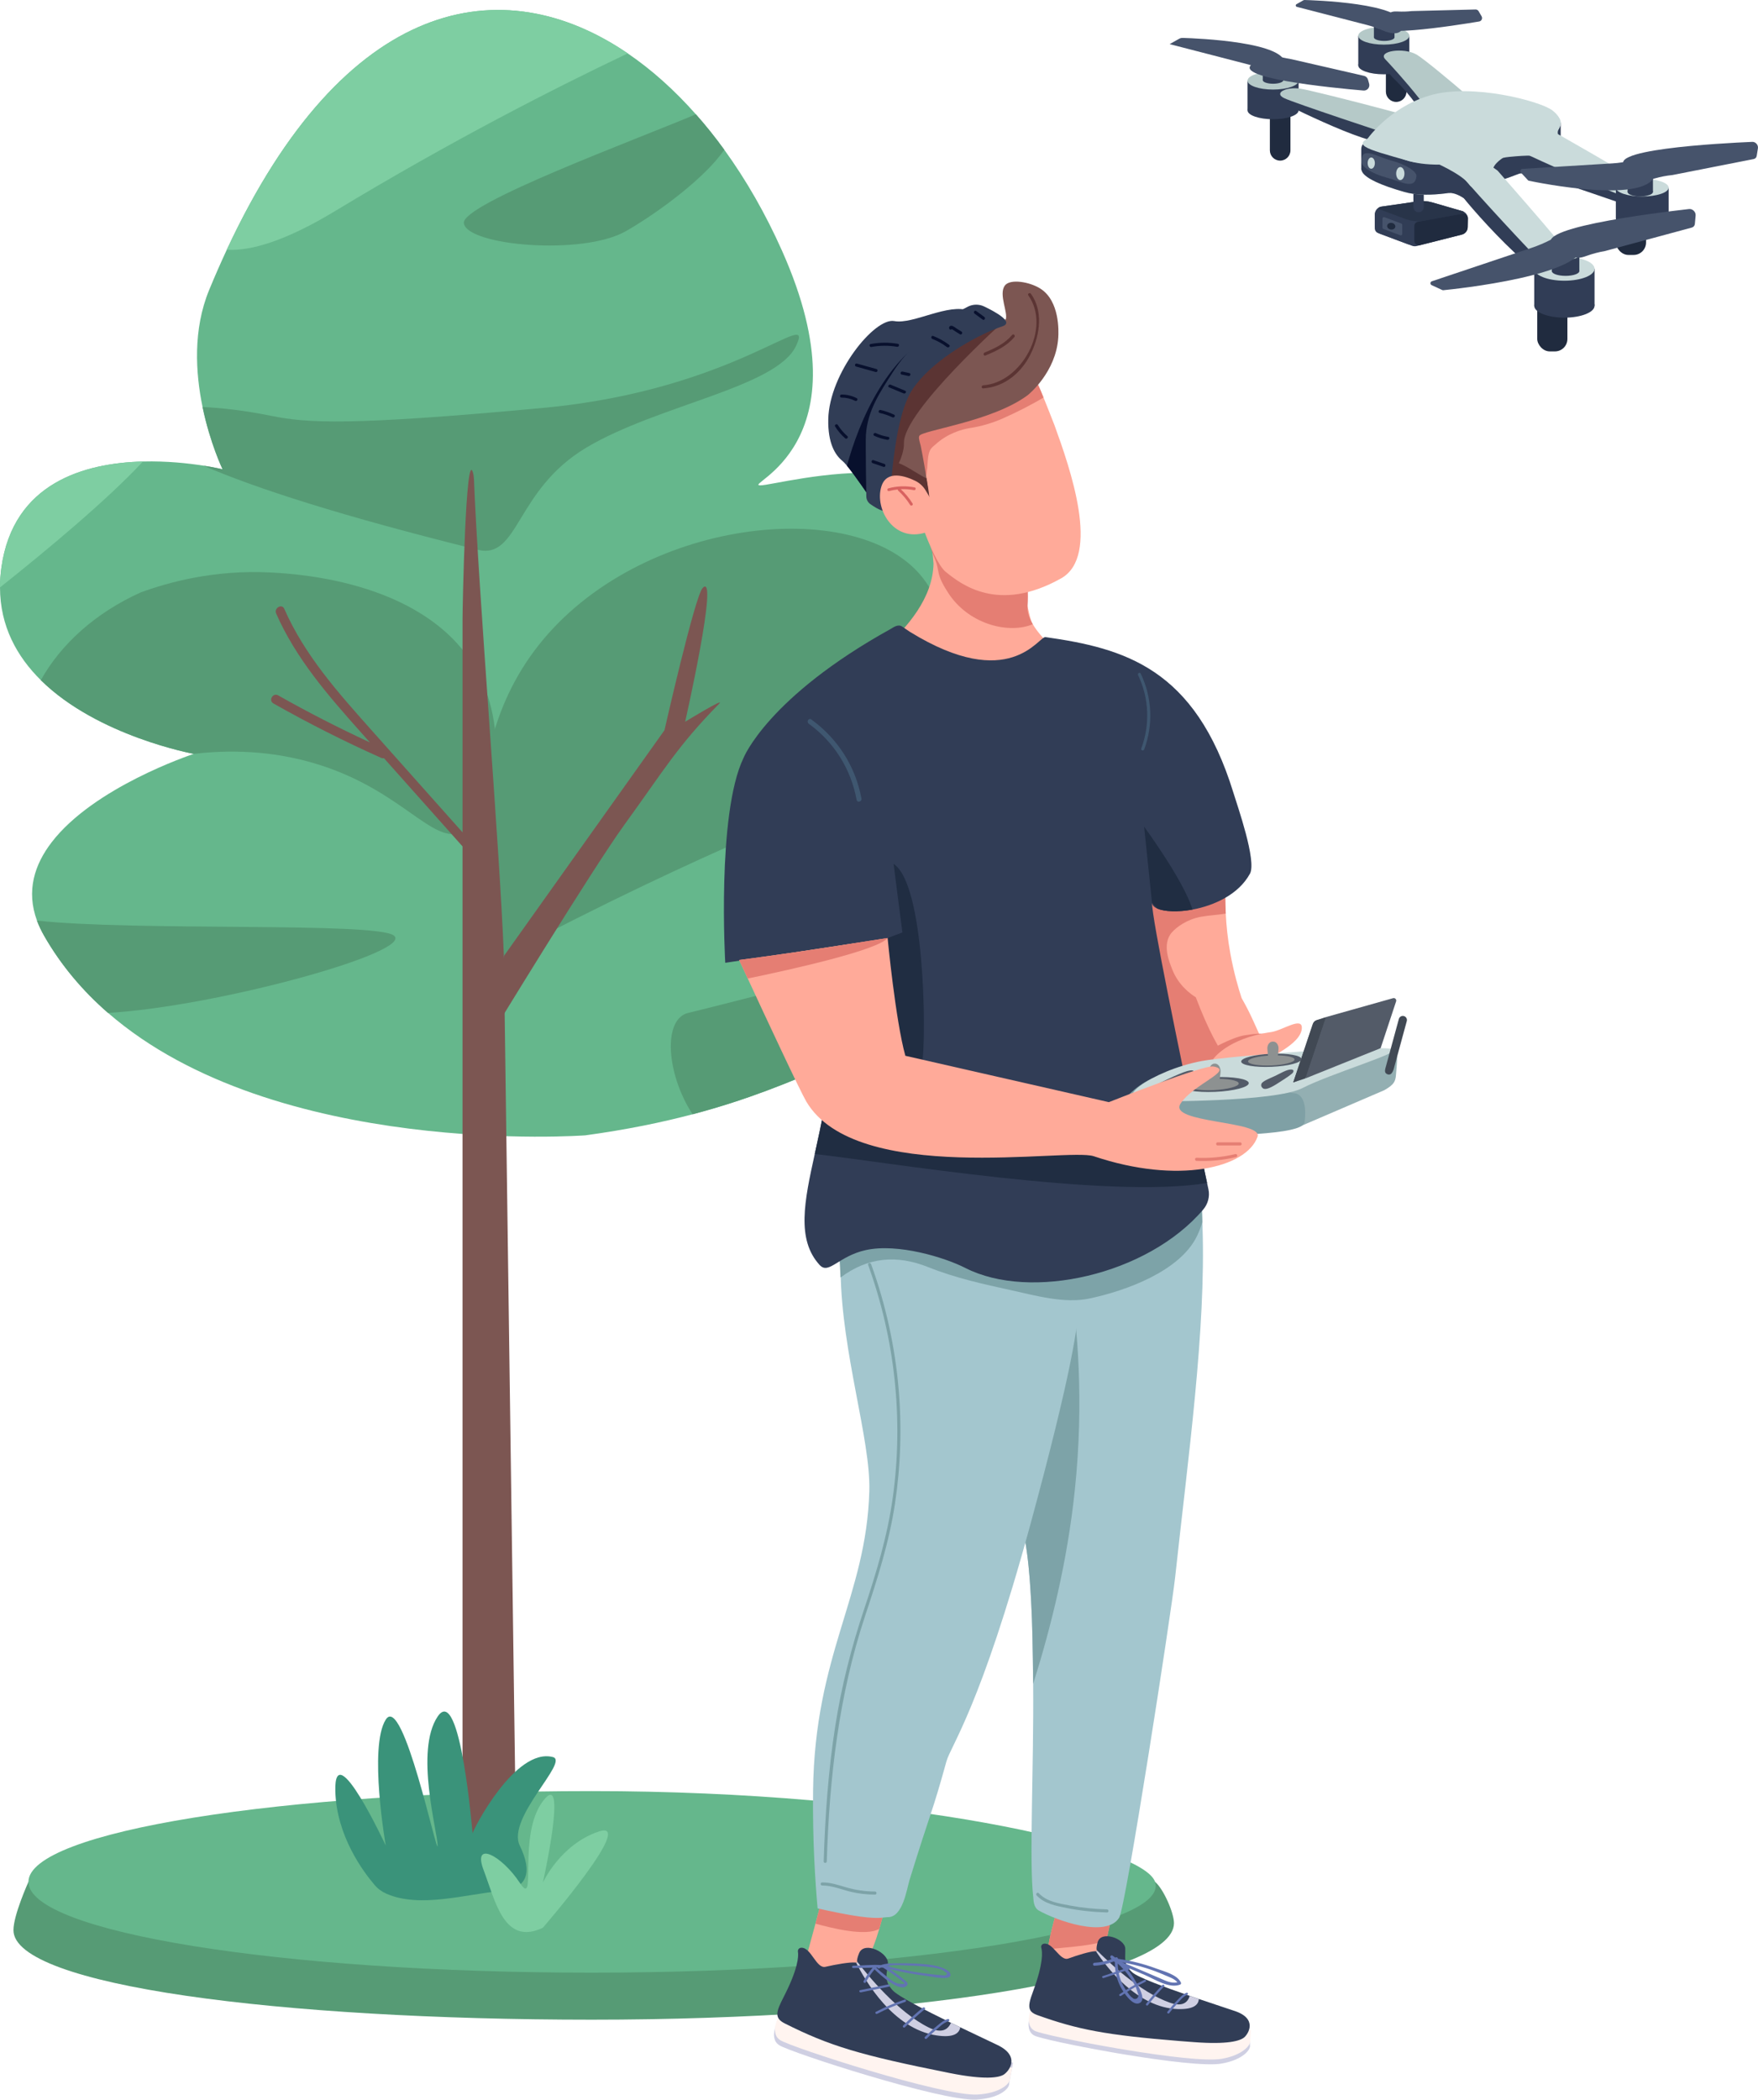 <?xml version="1.0" encoding="UTF-8"?>
<svg id="_レイヤー_2" data-name="レイヤー 2" xmlns="http://www.w3.org/2000/svg" viewBox="0 0 1691.46 2019.98">
  <defs>
    <style>
      .cls-1 {
        fill: #3f5770;
      }

      .cls-2 {
        fill: #b5c9c8;
      }

      .cls-3 {
        fill: #7ecea2;
      }

      .cls-4 {
        fill: #569b75;
      }

      .cls-5 {
        fill: #8d9191;
      }

      .cls-6 {
        fill: #93afb2;
      }

      .cls-7 {
        fill: #e57e73;
      }

      .cls-8 {
        fill: #fff4f0;
      }

      .cls-9 {
        fill: #5b3433;
      }

      .cls-10 {
        fill: #3a937a;
      }

      .cls-11 {
        fill: #202d42;
      }

      .cls-12 {
        fill: #283449;
      }

      .cls-13 {
        fill: #7da3a8;
      }

      .cls-14 {
        fill: #d86260;
      }

      .cls-15 {
        fill: #a3c6ce;
      }

      .cls-16 {
        fill: #b9c9c8;
      }

      .cls-17 {
        fill: #313d56;
      }

      .cls-18 {
        fill: #202b3f;
      }

      .cls-19 {
        fill: #414954;
      }

      .cls-20 {
        fill: #65b78c;
      }

      .cls-21 {
        fill: #fa9;
      }

      .cls-22 {
        fill: #6274b2;
      }

      .cls-23 {
        fill: #cadbdb;
      }

      .cls-24 {
        fill: #7c5652;
      }

      .cls-25 {
        fill: #cfcfe2;
      }

      .cls-26 {
        fill: #535b68;
      }

      .cls-27 {
        fill: #7fa0a5;
      }

      .cls-28 {
        fill: #46536b;
      }

      .cls-29 {
        fill: #08102d;
      }
    </style>
  </defs>
  <g id="Layer_1" data-name="Layer 1">
    <g id="_13" data-name="13">
      <g id="tree">
        <path class="cls-4" d="M1129.54,1850.15c0,53.48-260.84,92.86-560.18,92.86S12.94,1910.36,12.94,1856.87c0-14.62,14.42-46.43,14.42-46.43,84.36-37.71,324.47-61.12,542-61.12,242.72,0,480.66,10.64,542,61.12,7.93,6.53,18.18,29.59,18.18,39.71Z"/>
        <path class="cls-20" d="M1111.36,1810.44c15.23,45.77-242.66,87.34-542,87.34S27.36,1858.68,27.36,1810.44s242.66-87.34,542-87.34,530.39,52.44,542,87.34Z"/>
        <g>
          <g>
            <path class="cls-20" d="M918.39,909.88c-14.19,60.62-32.13,102.09-53.01,99.79-44.68-4.88-89.2,33.31-199.03,62.32-29.34,7.74-63.34,14.82-103.24,20.26,0,0-298.23,22.13-459.16-117.82h-.03c-24.1-20.95-45.11-45.54-61.6-74.39-2.79-4.92-5.02-9.67-6.75-14.39-10.49-28.52-2.46-53.86,14.26-75.53,40.62-52.72,132.9-83.63,136.54-84.84.03,0,.1-.03.13-.03,0,0-92.48-16.85-147.2-70.88C16.33,631.68.03,602.44,0,565.13c-.03-6.16.43-12.56,1.34-19.15,11.41-81.57,79.96-100.55,136.21-101.99,22.98-.59,43.9,1.74,58.06,3.97,11.51,1.8,18.56,3.54,18.56,3.54,0,0-12.03-24.95-19.28-59.93-6.79-32.85-9.34-74.48,6.29-112.48,5.57-13.51,11.24-26.42,17.01-38.82C331.83-3.6,483.36-30.84,604,51.38c23.15,15.74,45.14,35.54,65.53,58.58,9.51,10.65,18.59,22.06,27.31,34.06,21.08,29.08,39.83,61.83,55.57,97.17,84.02,188.41-38.62,225.42-20.95,225.75,17.74.3,222.47-60.35,223.88,86.78.92,92.84-12.62,252.53-36.95,356.16Z"/>
            <path class="cls-4" d="M445.01,800.75c-28.92,11.86-56.46-38.29-135.26-64.15-49.19-16.13-93.91-14.77-123.24-11.35,0,0-92.49-16.85-147.21-70.9,19.25-34.63,52.76-64.96,96.16-84.45,26.04-9.49,70.42-22.07,125.44-19.13,27.93,1.5,152.31,9.28,198.98,96.58,30.84,57.75,17.51,140.12-14.87,153.4Z"/>
          </g>
          <path class="cls-4" d="M765.85,332.88c-18.89,39.88-133.18,56.79-201.77,97.78-68.59,40.99-64.75,108.05-104.51,98.23-130.72-32.28-214.6-59.49-263.94-80.93,11.5,1.8,18.53,3.54,18.53,3.54,0,0-12.01-24.96-19.25-59.91,19.1.78,41.74,3.57,65.98,8.47,34.35,6.94,74.54,9.76,261.6-7.63,187.06-17.36,262.29-99.46,243.37-59.55Z"/>
          <path class="cls-4" d="M484.8,919.74c99.2-52.66,180.93-90.2,236.45-114.48,101.82-44.52,153.45-61.02,177.17-114.38,18.65-41.95,17.6-101.22-12.31-137.1-64.57-77.47-271.36-55.18-367.74,66.74-95.74,121.1-38.72,285.09-33.56,299.22Z"/>
          <g>
            <path class="cls-24" d="M483.24,1811.57c7.59,0,13.72-6.21,13.61-13.8l-12.05-878.03c-4.15-107.38-24.46-349.86-28.8-458.81-.08-2.12-.37-4.22-.95-6.26-6.83-23.94-10.03,126.4-10.03,141.81v204.27c-29.25-32.83-58.5-65.66-87.75-98.5-31.99-35.91-64.26-72.04-83.77-116.55-2.32-5.3-10.09-.72-7.78,4.55,18.98,43.33,50.05,78.92,81.19,113.9,3,3.37,5.99,6.73,8.99,10.09-30.01-13.92-59.47-28.96-88.27-45.27-5.05-2.86-9.6,4.92-4.55,7.78,33.66,19.06,68.16,36.49,103.47,52.28.99.44,1.96.52,2.84.35,25.2,28.3,50.41,56.59,75.62,84.88v983.68c0,7.52,6.1,13.62,13.62,13.62h24.6Z"/>
            <path class="cls-24" d="M471.03,998.16s98.1-161.12,130.05-205.18c37.82-52.14,50.49-74.83,90.85-115.96,6.59-6.71-32.71,17.33-32.71,17.33,0,0,32.99-145.8,16.83-128.68-7.51,7.96-36.72,136.82-36.72,136.82l-154.53,217.25-13.77,78.41Z"/>
          </g>
          <path class="cls-4" d="M696.84,144.04c-17.63,26.25-62.55,59.91-94.36,78.2-41.89,24.14-153.67,13.99-156.19-7.6-2.19-18.59,166.61-80.63,223.25-104.69,9.49,10.66,18.59,22.07,27.3,34.08Z"/>
          <path class="cls-4" d="M103.95,974.45h-.03c-24.08-20.96-45.11-45.56-61.59-74.42-2.79-4.89-5.01-9.67-6.76-14.38,94.93,10.39,326.1,1.05,343.4,14.38,20.33,15.65-170.3,68.41-275.02,74.42Z"/>
          <path class="cls-4" d="M918.41,909.88c-14.2,60.63-32.13,102.07-53.03,99.79-44.69-4.9-89.19,33.3-199.01,62.31-25.53-39.19-28.68-91.8-4.17-97.54,24.11-5.65,150.93-38.65,256.22-64.57Z"/>
        </g>
        <path class="cls-10" d="M371.78,1821.82c-4.35-1.9-8.21-4.73-11.3-8.34-11.17-13.05-36.76-47.52-37.85-90.39-1.39-54.9,48.53,52.44,48.53,52.44,0,0-16.64-94.86,0-121.21,16.64-26.34,49.91,134.27,49.91,121.21s-22.18-91.01,0-124.13c22.18-33.12,33.65,115,33.65,112.34s40.8-82.92,77.26-73.37c15.98,4.19-44.84,58.65-31.89,85.16,12.95,26.51,6.46,41.44-17.33,43.59-35.28,3.19-78.62,16.88-110.99,2.7Z"/>
        <path class="cls-3" d="M604,51.38c-68.62,32.55-169.26,83.73-281.41,151.56-47.21,28.55-80.75,38.72-104.38,37.34C331.83-3.6,483.36-30.84,604,51.38Z"/>
        <path class="cls-3" d="M137.56,444C103.17,480.84,46.42,528.22,0,565.13c-.03-6.16.43-12.56,1.34-19.15,11.41-81.57,79.96-100.55,136.21-101.99Z"/>
        <path class="cls-3" d="M522.28,1854.6s90.98-105.09,53.81-92.61c-37.17,12.48-53.81,49.27-53.81,49.27,0,0,24.96-111.66,0-78.39-24.96,33.27-4.94,104.54-22.24,78.36-17.3-26.18-45.85-41.25-34.68-11.97,11.17,29.28,19.49,73.09,56.92,55.34Z"/>
      </g>
      <g id="man">
        <g id="man-2" data-name="man">
          <g id="hand_L" data-name="hand L">
            <path class="cls-21" d="M1241.12,1024.91c-10.6-1.66-24.32-2.94-42.11-3.5-1.57-.03-3.18-.09-4.81-.12-9.03-.21-18.8.8-28.57,2.38-.39.06-.74.12-1.13.18-20.88,3.41-41.72,9.35-55.47,11.55-.24.03-.45.06-.62.09l-19.93-103.7c-.62-22.54-1.57-45.05-3.3-63.16-1.84-19.12-4.57-33.32-8.82-37.53-34.71-34.45,52.17-105.75,77.27-97.01,11.49,4.01,14.43,21.83,20.37,57.46,3.65,21.92,4.37,38.81,4.63,54.73.18,10.9.18,21.35.74,32.64.59,11.58,1.78,24.05,4.48,38.78,3.39,18.5,7.75,33.23,10.78,42.49,8.24,14.44,12,23.76,18.38,37.83,1.87,4.16,3.59,7.6,4.99,9.62.5.77.98,1.34,1.4,1.66,4.13,3.33,8.05,6.27,11.76,8.94,3.5,2.49,6.83,4.69,9.95,6.68Z"/>
            <path class="cls-21" d="M1270.88,1038.87h-.06c-6.47-1.75-16.39-5.61-29.7-13.96,3.18.5,6.09,1.04,8.73,1.57,11.08,5.14,19.06,9.47,21.02,12.38Z"/>
            <path class="cls-21" d="M1279.88,1040.38c-.48.45-.74.39-1.13-.06.74.09,1.13.06,1.13.06Z"/>
            <path class="cls-7" d="M1270.88,1038.87h-.06c-21.08,3.41-145.27-5.26-161.78-3.47-.24.03-.45.06-.62.09l-19.93-103.7c-.62-22.54-1.57-45.05-3.3-63.16l93.45-22.36c.18,10.9.18,21.35.74,32.64-7.69,1.34-15.98,1.6-23.85,3.06-13.36,2.46-23.46,9.8-28.06,15.09-9.99,11.47-1.96,29.37.21,35.07,6.01,15.79,17.94,24.23,22.85,27.3,24.27,63.71,43.17,78.6,56.8,78.13,12.88-.44,25.49-18.96,42.51-11.06,11.08,5.14,19.06,9.47,21.02,12.38Z"/>
            <path class="cls-7" d="M1218.02,1007.63l-17.16,13.51-1.84.27-31.24,4.66-2.14-2.41-8.23-9.29,3.98-2.67s22.44-13.59,36.53-15.77c13.28-2.06,18.22-1.76,22.61-.69,1.87,4.16-3.9,10.37-2.51,12.39Z"/>
            <path class="cls-21" d="M1167.08,1019.14s13.28-20.2,56.12-26.28c10.67-1.51,30.04-15.39,29.35-3.53-.94,16.23-35.49,28.59-30.97,30.72s54.66,6.6,28.27,6.43c-26.38-.17-82.77-7.34-82.77-7.34Z"/>
          </g>
          <g id="SHOE_L" data-name="SHOE L">
            <g>
              <path class="cls-21" d="M1167.6,1949c-26.39,8.76-169.13-13.71-168.07-16.78.99-2.87,7.74-40,9.11-56.87.08-1.06.17-2.05.19-2.94.3-5.95,3.54-17.85,7.14-31.56,5.44-20.75,11.7-45.68,9.64-60.63-.38-2.79,59.93,1.73,59.93,1.73,0,0-6.64,23.97-12.94,49.54-3.05,12.41-6.03,25.2-8.14,35.77-2.36,11.85-3.6,20.93-2.65,23.64,3.59,10.18,132.18,49.31,105.79,58.1Z"/>
              <path class="cls-7" d="M1072.6,1831.48c-3.05,12.41-6.03,25.2-8.14,35.77-17.76,5.36-42.87,6.29-55.83,8.09.08-1.06.17-2.05.19-2.94.3-5.95,3.54-17.85,7.14-31.56,17.2-6.47,41.97-11.46,56.63-9.36Z"/>
            </g>
            <g>
              <path class="cls-25" d="M989.82,1950.53c.04.28.11.53.17.81.69,2.94,2.29,5.53,5.37,7.04,4.9,2.4,36.23,9.27,71.8,15.54.8.14,1.59.27,2.39.44,2.16.36,4.32.73,6.52,1.12,2.39.41,4.78.79,7.17,1.2.17.02.34.04.51.06,37.97,6.26,76.87,11.01,91.43,8.52,19.83-3.36,28.72-13.16,27.47-18.17,0-.06,0-.12.01-.18.62-10.13-7-18.88-17.11-19.61-3.34-.24-6.68-.48-10.01-.73l-46.55-3.39-29.69-2.17-45.22-3.28-26.15-1.92-14-1.01-5.61-.42-3-.22-4.36-.33-6.77-.48c-.44.24-1,1-1.61,2.13-.32.58-.63,1.27-.96,2.05-.72,1.81-1.36,4.04-1.74,6.37-.33,2.19-.41,4.48-.04,6.61Z"/>
              <path class="cls-8" d="M1203.28,1957.66l-.37,4.81c.04.05.04.14.04.2.11.42.1.9.03,1.38-.02.26-.06.54-.19.83-.03.11-.06.21-.1.33-1.67,5.23-10.62,12.61-27.27,15.45-14.53,2.49-53.41-2.26-91.34-8.49-.03,0-.06,0-.06-.02-2.62-.43-5.23-.86-7.85-1.29-39.06-6.66-75.25-14.49-80.56-17.1-1.15-.57-2.12-1.3-2.86-2.12-.32-.29-.56-.62-.8-.98-1.35-1.92-1.96-4.27-2.08-6.75-.07-1.23,0-2.51.14-3.77.13-1.01.29-2,.51-2.95.17-.7.37-1.38.57-2.02.11-.37.22-.71.35-1.05v-.04c.48-1.32.99-2.5,1.49-3.39.55-1.02,1.06-1.71,1.47-1.93l5.79.68,8.64,1.02,2.72.31,6.99.81,11.35,1.34,14.87,1.73,54.53,6.36,68.3,7.98,29.44,3.44,4.64.55h.02l1.88.23h.04l-.34,4.28v.17Z"/>
              <path class="cls-17" d="M1197.06,1960.08c-4.05,3.4-16.19,6.95-47.89,4.55-4.97-.36-9.77-.75-14.35-1.09-70.9-5.75-97.78-10.96-136.9-24.99-3.49-1.26-5.62-2.77-6.7-4.81-1.01-1.88-1.12-4.21-.58-7.16.57-3.1,1.89-6.9,3.62-11.61,9.63-26.17,8.78-37.22,7.58-41.3-.45-1.62.58-3.39,2.46-3.72,8.78-1.62,15.52,17.07,23.55,14.23,8.98-3.27,20.63-6.81,25.84-7.03.28-.01.54,0,.75,0,.85.01,1.26.13,1.39.19-.15-.11-.47-.46-.64-1.29v-.03c-.26-1.25-.24-3.5.91-7.54,3.26-11.73,26.28-3.45,26.58,6.13.3,9.58-2.13,14.9,6.87,22.94,5.28,4.69,30.64,14.08,55.15,22.53,2.96,1.03,5.86,2,8.74,3,14.15,4.81,27.15,9.05,34.72,11.62,22,7.44,12.99,21.95,8.91,25.37Z"/>
              <path class="cls-25" d="M1133.43,1932.81c-39.27-1.1-69.18-40.82-79-55.66.84.02,1.26.15,1.37.21-.14-.12-.46-.47-.64-1.31,10.98,11.18,41.57,40.48,70.42,50.6,12.32,4.33,17.28-.39,19.11-6.55,2.94,1.01,5.86,2.01,8.74,2.99-.25,5.56-4.95,10.14-20,9.72Z"/>
              <path class="cls-22" d="M1141.47,1917.15c-3.61,1.48-6.1,4.43-8.62,7.04-3.46,3.59-6.65,7.35-9.64,11.24-.83,1.08.97,2.34,1.8,1.25,2.36-3.07,4.84-6.07,7.49-8.96,2.72-2.96,5.82-7.07,9.82-8.71,1.35-.55.51-2.43-.85-1.87Z"/>
              <path class="cls-22" d="M1118.3,1909.74c-5.58,5.75-10.76,11.75-15.56,18.01-.83,1.08.97,2.35,1.8,1.25,4.8-6.26,9.98-12.26,15.56-18.01.97-1.01-.83-2.26-1.8-1.25Z"/>
              <path class="cls-22" d="M1052.92,1888.27c5.8-.32,11.22-1.49,16.52-3.47-.36-.47-.7-.97-.97-1.52-.73-1.47.82-2.75,2.14-1.8.82.59,1.62,1.22,2.42,1.84.25-.11.5-.19.75-.31.78-.36,1.91.44,1.84,1.29,0,.04,0,.08,0,.13,12.52,1.84,24.78,4.86,36.64,9.29,7.23,2.7,20.77,5.94,24.02,13.79.3.73-.25,1.52-.91,1.78-10.62,4.04-24.16-5.12-33.65-9.17l-14.99-6.4c.12.44-.04.93-.66,1.14-.29.1-.57.19-.86.29,2.73,3.32,5.17,6.89,7.28,10.69.36.65.87,1.53,1.44,2.54,2.38-1.27,4.78-2.51,7.23-3.69,1.32-.63,2.16,1.25.85,1.87-2.4,1.15-4.76,2.37-7.09,3.62,3,5.56,6.57,13.61,2.11,16.5-5.2,3.36-11.48-3.97-14.94-8.86-1.15.75-2.32,1.5-3.45,2.28-1.18.81-2.56-.8-1.37-1.62,1.19-.82,2.42-1.6,3.64-2.39-.21-.32-.41-.62-.57-.88-3.23-5.02-5.4-10.51-6.6-16.23l-11.79,3.93c-1.41.47-2.26-1.41-.85-1.87l12.25-4.08c-.51-3.05-.72-6.15-.66-9.28-.36-.22-.68-.48-1.02-.73-5.97,2.41-12.08,3.81-18.61,4.17-1.81.1-1.93-2.72-.12-2.82ZM1115.36,1902.88c5.54,2.37,11.37,5.58,17.44,4.17-2.58-3.47-8.79-5.4-12.36-6.98-5.55-2.46-11.23-4.61-17.02-6.45-7.85-2.51-15.85-4.38-23.95-5.76,2.28.9,4.56,1.64,6.29,2.38,4.93,2.11,9.86,4.21,14.79,6.32,4.93,2.11,9.86,4.21,14.8,6.32ZM1084.55,1916.34c1.2,1.6,3.02,4.48,4.82,5.4.91,1.22,2.5,1.68,3.85,1.16,1.51-.58,2.39-2.29,1.98-3.96-.82-2.52-1.64-5.05-2.46-7.57-2.8,1.56-5.57,3.17-8.27,4.86.03.03.05.07.08.11ZM1078.84,1906.28c1.21,2.88,2.69,5.64,4.43,8.23,2.77-1.74,5.61-3.38,8.49-4.97-1.98-3.54-4.43-6.94-6.32-9.55-.98-1.36-2.04-2.64-3.11-3.91-1.99.66-3.99,1.33-5.98,1.99.56,2.79,1.38,5.53,2.5,8.2ZM1076,1896.04l4.86-1.62c-1.68-1.86-3.46-3.62-5.32-5.29-.03-.01-.05-.02-.08-.04.02,2.33.19,4.65.54,6.95Z"/>
            </g>
          </g>
          <g id="SHOE_R" data-name="SHOE R">
            <g>
              <path class="cls-21" d="M861.44,1792.04s-5.31,25.72-11.51,49.33c-1.29,4.94-2.64,9.8-3.95,14.3-1.88,6.31-3.72,11.95-5.47,16.22-8.95,21.72-16.89,62.95-21.3,61.7-4.38-1.24-53.18-20.7-49.86-28.51,1.4-3.28,7.97-27.38,15.23-54.43,3.05-11.36,6.21-23.22,9.16-34.3,6.76-25.43,12.38-46.68,12.84-47.73l54.86,23.41Z"/>
              <path class="cls-7" d="M849.93,1841.37c-1.29,4.94-2.64,9.8-3.95,14.3-13.66,7.75-47.48-1.31-61.4-5.02,3.05-11.36,6.21-23.22,9.16-34.3,11.77-.86,47.98,11.15,56.19,25.02Z"/>
            </g>
            <g>
              <path class="cls-25" d="M751.66,1940.54c-2.8,1.1-12.89,19.88-1.99,26.99,10.9,7.11,155.9,54.01,189.44,52.4,21.73-1.04,32.56-10.38,31.88-15.92l3.71-19.65-223.04-43.82Z"/>
              <path class="cls-8" d="M745.66,1951.36c-.3,4.39.86,8.65,4.9,11.27,10.9,7.1,155.9,54.01,189.44,52.4,16.86-.8,27.18-6.62,30.59-11.79.35-.48.62-.97.8-1.44.38-.85.53-1.68.48-2.45,0-.08.01-.14,0-.23l.05-.28.91-4.66.99-4.93h-.06s-1.97-.5-1.97-.5l-87.99-21.31-2.7-.64-17.61-4.27-110.96-26.89c-.88.35-2.46,2.44-3.88,5.35-.33.62-.64,1.31-.93,2.05-.67,1.67-1.27,3.52-1.65,5.42-.22.97-.36,1.95-.4,2.91Z"/>
              <path class="cls-17" d="M965.91,1995.76c-4.81,3.11-18.3,5.34-52.01-1.38-86.97-17.35-116.16-26.29-158.88-47.78-10.37-5.22-8.22-11.42-.85-25.77,13.76-26.84,14.3-38.79,13.55-43.33-.29-1.79,1.05-3.56,3.11-3.69,9.64-.57,14.43,20.37,23.4,18.34,10.07-2.31,23.03-4.59,28.66-4.14.3.03.58.05.81.09.9.13,1.33.33,1.44.4-.14-.15-.43-.56-.51-1.49v-.02c-.1-1.36.22-3.78,1.96-7.97,5.06-12.16,28.66-.27,27.73,10.06-.94,10.3-4.23,15.72,4.38,25.51,5.04,5.73,31.03,19.12,56.24,31.41,3.02,1.47,6.03,2.92,8.98,4.35,14.55,7,27.94,13.26,35.72,17,22.63,10.88,11.08,25.27,6.26,28.4Z"/>
              <path class="cls-25" d="M901.2,1958.17c-42-6.32-68.9-52.86-77.49-70.07.9.13,1.33.33,1.44.4-.14-.15-.43-.56-.51-1.49,10.32,13.43,39.31,48.89,68.94,63.52,12.66,6.26,18.6,1.84,21.37-4.52,3.02,1.47,6.03,2.92,8.98,4.35-1,5.94-6.63,10.23-22.73,7.81Z"/>
              <path class="cls-22" d="M911.86,1942.42c-4.07,1.11-7.12,3.95-10.17,6.43-4.18,3.4-8.1,7.02-11.82,10.8-1.04,1.05.73,2.64,1.77,1.58,2.94-2.99,5.98-5.88,9.21-8.63,3.3-2.82,7.17-6.82,11.68-8.06,1.53-.42.87-2.54-.67-2.12Z"/>
              <path class="cls-22" d="M887.97,1931.43c-6.74,5.44-13.09,11.2-19.06,17.29-1.03,1.06.73,2.64,1.77,1.58,5.97-6.09,12.32-11.85,19.06-17.29,1.18-.95-.6-2.53-1.77-1.58Z"/>
              <path class="cls-22" d="M870.24,1923.75c-9.53,3.22-18.69,7.1-27.45,11.67-1.37.72-.12,2.63,1.26,1.91,8.57-4.47,17.52-8.3,26.86-11.46,1.48-.5.83-2.63-.67-2.12Z"/>
              <path class="cls-22" d="M854.65,1909.11l-26.94,5.47c-1.57.32-.9,2.44.67,2.12,8.98-1.82,17.96-3.65,26.94-5.47,1.57-.32.9-2.44-.67-2.12Z"/>
              <path class="cls-22" d="M914.19,1898.45c-1.43-3.47-7.77-5.55-11.37-6.6-6.25-1.81-13.09-2.33-19.59-2.71-7.6-.44-15.23-.46-22.83-.36-4.48.06-8.71.27-12.7,1.68-8.83-.59-18.4.52-26.73.66-1.61.03-1.59,2.22.03,2.19,5.43-.09,10.87-.18,16.3-.27.77-.01,1.54-.03,2.31-.06-3.4,4.09-6.3,8.38-8.74,12.99-.67,1.26,1.5,2.41,2.17,1.14,2.35-4.43,5.13-8.56,8.36-12.51,5.79,5.52,23.88,22.4,30.94,15.86,2.37-2.19-.3-4.14-2.21-5.73-4.4-3.67-9.11-7.06-13.97-10.28,12.06,2.87,24.28,5.15,36.65,6.65,3.53.43,24.62,5.2,21.39-2.65ZM866.68,1904.91c.83.66,1.66,1.33,2.48,2.01,2.41,1.64.67,2.09-5.24,1.33-4.23-1.02-9-5.46-12.24-7.94-3.06-2.34-5.92-4.84-8.69-7.44.45-.01.89-.02,1.34-.03.19.65.97,1.18,1.8.74.5-.27,1.02-.51,1.56-.73.66.02,1.32.05,1.97.09,4.09,2.57,8.09,5.23,11.93,8.07,1.72,1.27,3.42,2.57,5.08,3.89ZM909.68,1900.52c-1.21-.08-2.42-.17-3.63-.28-2.82-.23-5.64-.49-8.45-.79-5.52-.59-11.02-1.33-16.49-2.21-8.24-1.32-16.4-2.99-24.49-4.93-.1-.32-.35-.61-.84-.72-.69-.16-1.42-.26-2.13-.39,7.6-1.28,16.59-.35,23.6-.13,4.8.14,9.6.41,14.37.96,4.93.57,14.41,1.43,17.74,5.14,2.15.7,2.25,1.81.32,3.35Z"/>
            </g>
          </g>
          <g id="trousers">
            <path class="cls-15" d="M1130.6,1517.88c-3.41,31.57-47.33,316.61-53.78,326.98-12.29,19.9-60.02,2.93-77.33-6.84-5.26-3.03-5.02-10.1-5.32-12.59-4.1-34.83.57-123.1-.12-205.42-.33-31.57-.8-59.6-1.9-78.72-1.63-28.86-3.56-62-16.09-102.24-1.01-3.27-2.11-6.62-3.27-10.04-20.99-60.67-85.26-191.48-93.42-204.54-.62-1.01-3.18-4.87-3.65-10.33-.06-.45-.06-.92-.06-1.37-.03-2.52.36-5.05,1.22-7.57,8.08-24.62,56.04-49.41,110.08-67.14,26.67-8.76,54.79-15.83,80.36-20.31,42.64-7.48,78.1-7.84,87.54,2.97,0,0,.12,2.97.33,8.43.33,9.26.95,25.66,1.63,46.53.06,1.31.09,2.64.15,3.98,3.47,100.04-13.93,222.89-26.37,338.23Z"/>
            <path class="cls-13" d="M1034.12,1433.71c-7.25,69.16-23.05,132.07-40.05,186.29-.34-31.55-.82-59.6-1.92-78.72-1.63-28.86-3.55-62-16.09-102.25,17.67-70.93,35.4-141.87,53.07-212.85,7.59,50.14,13.98,122.23,4.99,207.52Z"/>
            <path class="cls-15" d="M1040.63,1214.85c-2.01,11.88-6.38,20.87-8.55,25-9.45,18.13,38.11-62.7-40.49,225.98-48.18,176.94-76.76,213.41-81.01,228.79-14.24,51.59-14.06,44.65-35.42,113.84-2.84,9.17-6.42,36.2-21.12,35.93-3.9-.07-8.88,2.7-36.29-2.1-3.44-.6-6.71-1.21-9.8-1.82-4.81-.92-9.15-1.81-12.97-2.65-3.13-.67-5.92-1.3-8.32-1.87-2.32-25.86-4.92-65.2-4.36-113.13,1.56-131.72,51.16-186.52,54.12-288.27,1.43-49.44-26.57-132.68-27.64-211.1-.37-28.99-.69-50.94-.73-59.17,0-1.65.12-4.17.56-7.25,2.01-14.03,8.42-24.21,17.81-31.44.25-.2.49-.4.76-.57,7.63-5.65,17.15-9.41,27.82-11.73,17.55-3.82,36.78-4.38,54.71-2.88,1.39.12,2.8.24,4.21.38,27.54,2.81,56.04,10.56,79.13,23.17,27.45,14.98,47.24,36.79,48.54,65.27.25,5.61-.18,10.87-.99,15.64Z"/>
            <path class="cls-13" d="M1156.82,1175.67c-1.22,4.37-2.91,8.88-5.17,13.51-16.39,33.82-68.39,52.65-103.61,60.07-23.87,5.04-51.53-2.82-74.78-7.92-27.42-6.01-54.04-11.85-80.17-22.3-30.15-12.06-58.08-9.72-84.36,9.99-.68-18.74-2.2-30.11-2.7-37.27-.74-10.1-1.28-17.64-1.54-21.74-.12-1.66-.12-4.19.12-7.28,6.33-28.72,22.36-42.14,51.88-48.55,21.47-4.69,45.11-4.72,66.9-2.61,11.76,1.13,23.55,3.44,34.95,6.59,6.21,1.72,23.46,11.73,29.01,10.57,26.73-5.55,54.64-9.35,79.97-11.02,42.64-2.82,77.98.42,87.87,11.4.33,9.26.95,25.66,1.63,46.53Z"/>
            <path class="cls-13" d="M1065.1,1836.89c-11.87-.32-23.66-1.47-35.33-3.66-10.55-1.98-22.67-3.67-30.29-11.89-1.3-1.4-3.4.7-2.1,2.1,7.5,8.09,18.49,10.03,28.89,12.13,12.8,2.58,25.79,3.94,38.84,4.3,1.91.05,1.91-2.92,0-2.97Z"/>
            <path class="cls-13" d="M841.89,1819.72c-9.56-.06-18.86-1.41-28.03-4.11-7.59-2.24-14.84-4.7-22.83-4.65-1.91.01-1.91,2.98,0,2.97,9.49-.05,17.99,3.69,27.05,5.93,7.82,1.94,15.77,2.78,23.82,2.83,1.91.01,1.91-2.96,0-2.97Z"/>
            <path class="cls-13" d="M864.64,1336.56c-3.51-41.15-12.44-81.67-26.53-120.49-.65-1.78-3.52-1.01-2.86.79,25.87,71.25,34.15,148.52,23.76,223.64-5.15,37.23-15.88,72.6-27.78,108.14-12.28,36.65-21.65,73.88-27.62,112.08-6.72,43.03-9.76,86.54-11.1,130.04-.06,1.91,2.91,1.91,2.97,0,2.48-80.12,11.52-159.66,36.84-236.02,11.82-35.64,23.18-70.88,28.79-108.14,5.47-36.37,6.66-73.39,3.54-110.03Z"/>
          </g>
          <g id="neck">
            <path class="cls-21" d="M810.93,665.42c-10.5-11.6,86.04-56.85,87.24-123.22.03-1.39-5.18-55.2-4.68-56.55h0s90.63,52.86,90.63,52.86h0l.02.03c-.2,10.56.39,26.2,4.52,44.78,2.02,9.1,2.97,13.68,5.03,17.2,8.88,15.17,27.3,29.72,36.97,36.18,30.77,20.6-207.7,41.99-219.74,28.71Z"/>
            <path class="cls-7" d="M993.71,600.53c-22.07,9.31-59.52,1.1-79.95-27.98-14.3-21.25-8.99-22.29-14.09-34.32v-.02c-13.5-32.08-.31-35.34,7.26-29.86,2.56,1.85.9-6.07,1.46-8.73,12.33-6.56,32.25-3.75,52.49,2.43,13.1,17.39,23.26,36.48,23.26,36.48l.02.03c.26.83,6.32,19.27,4.52,44.78-.38,5.54,1.61,11.43,5.03,17.2Z"/>
          </g>
          <g id="T-SHIRT">
            <path class="cls-17" d="M1202.64,840.5c-10.84,19.98-34.42,30.7-55.23,34.54-14.08,2.58-26.9,2.05-33.76-.89-3.27-1.4-5.17-3.33-5.23-5.73-.3,14.64,26.84,145.92,43.59,225.45,3.83,18.05,7.1,33.44,9.38,44.19.48,2.23.92,4.28,1.31,6.09,1.48,6.95-.45,14.13-5.08,19.54-53.75,63.01-166.26,88.11-228.86,56.12-19.66-10.04-64.82-23.99-95.83-17.16-25.72,5.67-35.16,23.34-43.83,14.82l-.45-.45c-22.54-24.53-14.7-61.59-4.75-106.78,3.06-13.81,6.3-28.39,8.94-43.59,3.27-18.77,4.84-37.68,5.55-56.75.98-25.72,6.27-24.14,6.03-49.98-.24-13.04,11.61-30.38,15.59-44.69.77-2.64,1.22-5.2,1.31-7.6-13.54,2.26-123.53,18.62-123.53,18.62,0,0-8.34-143.04,17.52-196.94,0,0,22.92-58.53,141.97-124.42,1.72-.95,6.62-4.84,10.63-2.17,2.64,1.78,5.14,3.59,7.66,5.2,95.92,59.06,123.86,4.07,130.3,4.99,75.93,10.75,143.93,29.84,180.76,149.46,4.01,13.1,22.63,65.95,16.01,78.16Z"/>
            <g>
              <path class="cls-1" d="M780.56,692.13c-2.51-1.81-4.91,2.35-2.42,4.15,24.45,17.69,40.61,43.61,46.07,73.25.56,3.04,5.19,1.75,4.63-1.28-5.7-30.93-22.83-57.71-48.28-76.12Z"/>
              <path class="cls-11" d="M1161.39,1138.05c-94.94,16.07-314.09-20.99-377.49-27.82,3.06-13.81,6.3-28.39,8.94-43.59,3.27-18.77,4.84-37.68,5.55-56.75.98-25.72,6.27-24.14,6.03-49.98-.24-13.04,11.61-30.38,15.59-44.69l48.25-18.17s-7.42-56.87-8.49-65.95c29.9,19.39,31.24,160.8,27.88,188.39-2.02,16.51,173.9,49.38,264.35,74.39,3.83,18.05,7.1,33.44,9.38,44.19Z"/>
            </g>
            <path class="cls-1" d="M1097.57,648.01c-.82-1.72-3.38-.22-2.56,1.5,10.61,22.27,11.62,47.55,3.04,70.66-.67,1.79,2.2,2.57,2.86.79,8.86-23.86,7.59-49.98-3.34-72.95Z"/>
            <path class="cls-11" d="M1147.4,875.04c-14.08,2.58-26.9,2.05-33.76-.89-3.18-3.33-5.23-5.73-5.23-5.73l-7.6-73.11s37.98,51.58,46.59,79.73Z"/>
          </g>
          <g id="HEAD">
            <g id="face">
              <path class="cls-21" d="M1020.83,556.48c-60.4,33.8-96.21,5.64-111.03-6.42-12.43-10.14-35.28-72.62-39.46-114.23-.31-3.31-.54-6.49-.6-9.51-.11-2.47-.05-4.82.05-6.99-.03-.19-.02-.39.04-.59.08-1.43.22-2.82.38-4.12,2.92-21.86,34.26-43.11,66.72-47.63,1.38-.2,2.66-.39,3.94-.62,2.8-.46,5.48-.99,7.96-1.59l.24-.04c15.22-3.3,31.65-7.69,43.88-2.69.74.31,1.49.66,2.19,1.02,2.61,4.46,5.48,10.82,8.88,19.33,1.74,4.22,3.63,9.01,5.72,14.34,1.25,3.14,2.59,6.46,3.92,10.03.06.04.5,1.13.69,1.68,15.4,42.4,44.87,126.58,6.49,148.03Z"/>
              <path class="cls-7" d="M1003.99,382.4c-10.09,6.29-25.48,14.1-38.88,20.03-9.96,4.41-20.45,7.58-31.21,9.26-8.48,1.32-22.02,5.11-33.88,15.93-1.64,1.47-3.96,2.91-5.36,5.95-3.93,8.47-.22,25.42-7.78,31.09-4.66-4.18-7.89-10.67-10.61-16.23-3.95-8.07-6.06-15.4-6.55-22.1-.24-2.4-.23-4.74.05-6.99-.03-.19-.02-.39.04-.59,4.62-42.37,77.1-55.03,114.9-56.52,2.71-.1,5.49-.17,8.22-.17.74.31,1.49.66,2.19,1.02,2.61,4.46,5.48,10.82,8.88,19.33Z"/>
            </g>
            <g id="hair">
              <path class="cls-24" d="M988.64,380.29c-34.28,25.47-102.14,33.75-104.13,39.09-.16.44-.28.89-.28.89-.35,2.38,1.3,6.83,1.64,8.62,1.11,5.65,2.31,11.97,3.41,18.3,2.99,16.9,5.41,33.88,4.21,38.47-2.41,9.25-7.97,15.02-7.97,15.02-10.95-15.42-26.16-35.48-35.33-51.98-1.79-3.22-2.04-10.29-7.6-14.63-8.86-6.92-18.53.2-28.71-5.83-10.2-6.05-11.67-20.26-12.12-24.12-.57-4.91-1.53-13.3,3.35-19.96,5.94-8.11,13.99-4.72,17.24-11.64,2.98-6.35-1.6-11.22.45-24.23.27-1.72.84-3.55,1.88-5.6,6.1-12.06,22.67-20.29,35.57-17.29,11.18,2.6,27.51,6.7,36.3,6.58,1.24-.02,4.43.08,5.41-1.67,11.35-20.3,25.21-15.53,43.58-22.82,12.69-5.04,20.25,4.6,22.09-.08,2.5-6.37-6.71-23.73-1.1-32.29.1-.15.15-.23.22-.33,5.06-6.96,24.23-3.64,34.46,3,18.4,11.93,17.41,40.7,17,46.98-2.16,33.03-27.99,54.36-29.57,55.54Z"/>
              <path class="cls-9" d="M893.5,485.66c-2.41,9.25-7.97,15.02-7.97,15.02-10.95-15.42-23.7-35.82-32.87-52.32,5.74-11.93,26.91,6.58,38.79,11.8,2.99,16.9,3.25,20.91,2.05,25.5Z"/>
              <path class="cls-9" d="M967.63,307.4s-98.82,88.48-97.9,118.93c.41,13.42-11.6,31.91-11.6,31.91,0,0-18.46-36.42-16.95-39,0,0,67.4-116.21,126.46-111.83Z"/>
              <path class="cls-9" d="M991.96,282.66c-1.1-1.55-3.67-.07-2.56,1.5,22.31,31.49-6.49,84.08-43.43,86.53-1.9.13-1.91,3.1,0,2.97,21.21-1.41,37.79-15.96,46.5-34.74,8.13-17.54,11.29-39.61-.51-56.26Z"/>
              <path class="cls-9" d="M973.89,322.18c-7.18,8.44-16.49,12.82-26.53,16.98-1.74.72-.98,3.6.79,2.86,10.47-4.34,20.35-8.96,27.84-17.74,1.23-1.45-.86-3.56-2.1-2.1Z"/>
            </g>
            <g id="hat">
              <g>
                <path class="cls-17" d="M935.88,302.32c0,1.39-.85,3.16-2.37,5.26-9.54,13.31-46.16,40.03-74.78,69.89-21.87,22.79-24.16,78.13-20.14,101.94.13.77.27,1.5.4,2.21,0,0-.1-.11-.25-.37-2.01-3.01-15.77-23.42-23.85-33.21-1.76-2.1-3.23-3.7-4.28-4.55-6.99-5.6-14.16-17-13.69-40.13.91-44.22,44.61-97.98,63.46-94.48,18.51,3.45,52.43-17.86,72.51-9.76l.03-.02c.35.14.71.27,1.05.45,1.31.6,1.92,1.54,1.9,2.77Z"/>
                <path class="cls-29" d="M939.3,310.07c-9.86,9.63-50.2,37.21-77.16,75.15-21.86,22.79-27.37,70.8-23.55,94.18.13.77.27,1.5.4,2.21,0,0-.1-.11-.25-.37-2.01-3.01-15.77-23.42-23.85-33.21,10.77-39.21,38.86-113.64,101.03-134.83,7.72-2.64,13.49-4.5,17.58-5.63,1.06-.27,1.98-.53,2.81-.7l.03-.02c6.08-1.39,6.42-.2,2.95,3.21Z"/>
              </g>
              <path class="cls-17" d="M964.36,313.97c-2.85.93-6.06,2.16-9.54,3.62-23.56,9.91-58.95,31.13-76.13,55.87-18.67,26.85-20.76,92.47-23.7,114.92-.01.04,0,.07,0,.11-.66,5.12-6.38,3.22-11.73.23-2.1-1.2-4.16-2.55-5.84-3.72-2.38-1.68-3.83-4.37-3.89-7.32-.03-1.2-.03-2.59-.06-4.2v-.03c-.17-8.88-.39-23.53-.46-38.87,0-.54,0-1.08-.01-1.65,0-3.38-.01-6.77,0-10.12,0-1.52.06-3.02.15-4.49,1.49-23.58,13.9-41.41,25.53-59.75,3.72-5.86,7.9-11.41,12.32-16.6,18.02-21.06,40.42-36.3,55.48-44.44,1.73-.96,3.35-1.82,4.86-2.56,4.89-2.44,10.61-2.47,15.5-.17,11.06,5.29,29.25,15.27,17.54,19.15Z"/>
              <path class="cls-29" d="M854.64,420.29c-4.16-.67-8.17-1.86-11.97-3.63-1.71-.8-3.24,1.77-1.51,2.57,4.03,1.88,8.25,3.2,12.67,3.91,1.88.3,2.7-2.55.8-2.86Z"/>
              <path class="cls-29" d="M860.2,398.91c-4.15-1.96-8.47-3.47-12.97-4.49-1.86-.42-2.67,2.43-.8,2.86,4.25.96,8.34,2.35,12.26,4.21,1.71.81,3.23-1.76,1.51-2.58Z"/>
              <path class="cls-29" d="M870.92,375.9c-4.66-1.94-9.32-3.87-13.98-5.81-1.74-.72-3.27,1.84-1.51,2.58l13.98,5.81c1.74.72,3.27-1.84,1.51-2.57Z"/>
              <path class="cls-29" d="M874.89,358.89l-6.52-1.42c-1.87-.41-2.68,2.45-.8,2.86l6.52,1.42c1.87.41,2.68-2.45.8-2.86Z"/>
              <path class="cls-29" d="M913.23,331.78c-4.74-3.56-9.83-6.39-15.37-8.57-1.77-.69-2.56,2.17-.8,2.86,5.04,1.97,9.76,4.6,14.06,7.83,1.49,1.12,3.64-.98,2.12-2.12Z"/>
              <path class="cls-29" d="M925.09,318.99l-4.43-2.77c-1.37-.86-2.8-2.05-4.31-2.64-1.89-.74-4.03.84-2.89,2.84.57,1,1.75.83,2.38.18.87.61,2.96,1.97,3.32,2.19l4.43,2.77c1.61,1.01,3.12-1.57,1.51-2.57Z"/>
              <path class="cls-29" d="M947.05,304.91l-7.86-5.75c-1.53-1.12-3.02,1.47-1.51,2.57,2.62,1.92,5.24,3.83,7.86,5.75,1.53,1.12,3.02-1.47,1.51-2.58Z"/>
              <path class="cls-29" d="M824.29,383.06c-4.53-2.3-9.45-3.5-14.58-3.51-1.92,0-1.97,2.95-.05,2.95,4.62.01,9.04,1.06,13.12,3.13,1.69.86,3.21-1.71,1.51-2.57Z"/>
              <path class="cls-29" d="M843.25,355.02c-6.26-1.75-12.53-3.5-18.79-5.25-1.84-.51-2.64,2.34-.8,2.86,6.26,1.75,12.53,3.5,18.79,5.25,1.84.51,2.64-2.34.8-2.86Z"/>
              <path class="cls-29" d="M863.91,330.78c-8.71-1.5-17.44-1.44-26.18.18-1.9.35-1.16,3.2.72,2.85,8.24-1.52,16.46-1.58,24.66-.18,1.87.32,2.69-2.53.8-2.86Z"/>
              <path class="cls-29" d="M815.28,419.55c-3.6-3.13-6.66-6.68-9.17-10.73-1-1.6-3.6-.11-2.6,1.49,2.65,4.27,5.85,8.05,9.66,11.35,1.42,1.24,3.55-.87,2.12-2.12Z"/>
              <path class="cls-29" d="M850.89,446.29c-3.49-1.2-6.98-2.4-10.48-3.6-1.81-.62-2.6,2.24-.8,2.86,3.49,1.2,6.98,2.4,10.48,3.6,1.81.62,2.6-2.24.8-2.86Z"/>
            </g>
            <g id="ear">
              <path class="cls-21" d="M890.28,471.27c-2.39-3.78-5.75-6.81-9.78-8.75-9.53-4.59-27.32-10.6-32.44,5.34-7.1,22.1,12.9,56.66,45.91,43.2,15.26-6.22,3.01-29.19-3.69-39.78Z"/>
              <path class="cls-14" d="M854.73,469.79c8.34-2.25,16.82-2.53,25.3-.88,1.72.34,1.02,2.96-.69,2.63-4.24-.83-8.47-1.12-12.67-.9,4.39,4.09,8.18,8.66,11.37,13.76.93,1.49-1.42,2.85-2.35,1.37-3.21-5.12-7.02-9.68-11.49-13.74-.39-.36-.47-.78-.38-1.16-2.8.3-5.6.81-8.38,1.56-1.69.46-2.39-2.17-.69-2.63Z"/>
            </g>
          </g>
        </g>
        <g id="quadrocopter_tool" data-name="quadrocopter tool">
          <path class="cls-6" d="M1248.01,1084.87l83.92-36.07c9.51-5.45,10.73-8.39,11.25-15.17.98-12.87,2.54-24.13-2.25-24.05-14.16.25-86.19,20.67-99.21,32.07-13.02,11.4-10.92,49.33,6.29,43.22Z"/>
          <path class="cls-27" d="M1080.02,1060.11c-1.83,2.32-17.49,34.94,40.28,33.68,57.77-1.26,133.34-1.62,134.91-14.18,3.66-29.27-10.67-27.94-10.67-27.94-36.65-6.05-118.99-49.29-164.52,8.44Z"/>
          <path class="cls-23" d="M1106.76,1059.76c6-.31,119.88.62,146.48-13.03,26.6-13.65,94.74-33.99,87.68-37.15-11.22-5.02-158.72,6.26-184.75,11.17-47.51,8.96-93.42,41.28-49.41,39.01Z"/>
          <path class="cls-19" d="M1333.19,962.82l-16.3,49.32-60.76,24.41-11.82,4.75,18.83-56.09s0-.03.03-.06c.5-1.48,1.57-2.7,2.94-3.41l9.29-2.61,57.79-16.3Z"/>
          <path class="cls-26" d="M1255.81,1037.54l19.81-59.02,64.72-18.24c1.85-.52,3.54,1.24,2.93,3.07l-14.9,45.02-72.56,29.18Z"/>
          <path class="cls-19" d="M1275.61,978.53l-.21.59-19.27,57.43-.33.98-11.49,3.77,18.83-56.09s0-.03.03-.06c.5-1.48,1.57-2.7,2.94-3.41.3-.18.62-.3.95-.42l8.55-2.79Z"/>
          <path class="cls-19" d="M1333.82,1024.59l12.1-44.33c.57-2.1,2.75-3.35,4.85-2.77,2.1.57,3.35,2.75,2.77,4.85l-12,43.99c-.83,3.82-1.98,5.94-3.49,7-1.02.71-2.86.56-4.07-.33-1.88-1.39-1.77-3.06-.15-8.4Z"/>
          <g>
            <path class="cls-26" d="M1201.5,1041.95c.17,3.9-14.34,7.68-32.4,8.46-18.06.77-32.84-1.76-33-5.66-.17-3.9,14.34-7.68,32.4-8.46,18.06-.77,32.84,1.76,33,5.66Z"/>
            <path class="cls-5" d="M1191.87,1042.29c.13,2.95-10.87,5.82-24.56,6.41-13.69.59-24.89-1.33-25.02-4.29-.13-2.95,10.87-5.82,24.56-6.41s24.89,1.33,25.02,4.29Z"/>
            <path class="cls-5" d="M1168.98,1044.61h-.36c-2.02,0-3.9-1.74-4.22-4.19l-1.07-8.11c-.6-4.55,1.65-9.05,5.16-9.05h.63c3.51,0,5.76,4.5,5.16,9.05l-1.07,8.11c-.32,2.45-2.2,4.19-4.22,4.19Z"/>
          </g>
          <g>
            <path class="cls-26" d="M1252.2,1018.82c.15,3.46-12.71,6.81-28.73,7.5s-29.11-1.56-29.26-5.02c-.15-3.46,12.71-6.81,28.73-7.5s29.11,1.56,29.26,5.02Z"/>
            <path class="cls-5" d="M1245.56,1019.23c.11,2.67-9.8,5.25-22.15,5.78-12.35.53-22.45-1.2-22.57-3.87-.11-2.67,9.8-5.25,22.15-5.78,12.35-.53,22.45,1.2,22.57,3.87Z"/>
            <path class="cls-5" d="M1224.95,1021.32h-.4c-2.23,0-4.21-1.88-4.45-4.43l-.7-7.59c-.35-3.79,1.9-7.24,5.07-7.24h.57c3.17,0,5.42,3.45,5.07,7.24l-.7,7.59c-.24,2.55-2.22,4.43-4.45,4.43Z"/>
          </g>
          <path class="cls-26" d="M1110.16,1044.61c1.74-.74,24.02-12,32.02-14.16,8.01-2.16,6.12,1.13,6.12,1.13,0,0-23.55,18.37-32.02,19.31-8.48.94-13.8-3-6.12-6.28Z"/>
          <path class="cls-26" d="M1226.54,1035.21c-4.3,2.01-11.82,4.82-12.84,7.44-.2.5-.27,1.04-.24,1.65.06,1.68,1.8,2.78,1.88,2.83,2.59,1.58,7.86-.81,15.43-5.82,2.04-1.35,8.28-5.07,12.36-8.47,1.07-.89,1.74-2.27,1.23-3.14-.41-.68-1.54-.77-2.01-.79-4.17-.18-10.62,3.87-15.8,6.3Z"/>
        </g>
        <g id="hand_R" data-name="hand R">
          <g id="hand_R-2" data-name="hand R">
            <path class="cls-21" d="M1209.94,1093.57c-10.6,29.99-76.29,46.09-157.56,18.77-25-8.4-228.71,28.8-276.67-52.74-6.09-10.36-40.3-83.74-56.27-118.22-5.02-10.84-8.26-17.82-8.26-17.82,41.84-5.58,54.28-7.33,142.83-21.14,0,0,7.54,79.05,17.07,113.29l195.81,44.6s92.38-36.7,100.88-34.24c20.19,3.65-20.1,17.02-32.01,35.81-11.97,18.83,79.64,16.18,74.18,31.68Z"/>
          </g>
          <path class="cls-7" d="M854.01,902.42c-9.68,11.85-93.24,30.41-134.58,38.96-5.02-10.84-8.26-17.82-8.26-17.82,41.84-5.58,54.28-7.33,142.83-21.14Z"/>
          <path class="cls-7" d="M1188.56,1110.29c-12.3,2.93-24.68,4.09-37.3,3.54-1.91-.08-1.91,2.89,0,2.97,12.9.57,25.54-.65,38.09-3.64,1.86-.44,1.07-3.31-.79-2.86Z"/>
          <path class="cls-7" d="M1193.21,1098.99h-21.66c-1.91,0-1.91,2.97,0,2.97h21.66c1.91,0,1.91-2.97,0-2.97Z"/>
        </g>
      </g>
      <g id="quadrocopter">
        <g>
          <g>
            <path class="cls-17" d="M1412.32,210.25l-.16,8.48c-.12,3.26-2.34,6.07-5.5,6.92l-40.56,10.27-3.05.78c-1.46.37-3.01.28-4.43-.25l-4.09-1.54-26.87-10.06c-2.92-1.09-4.84-3.87-4.84-6.98v-11.73c0-2.72,1.46-5.13,3.68-6.43.82-.47,1.72-.8,2.71-.95l34.67-5c4.65-.67,9.39-.37,13.91.92.05.01.12.03.17.04l29.14,8.41c.26.08.53.18.78.29h.01c2.05.92,3.56,2.71,4.15,4.83.18.64.28,1.31.28,2Z"/>
            <path class="cls-17" d="M1354.53,234.91l-28.7-10.75c-1.81-.68-3.02-2.41-3.02-4.35v-13.44c0-3.24,3.24-5.49,6.27-4.35l28.7,10.75c1.81.68,3.02,2.41,3.02,4.35v13.44c0,3.24-3.24,5.49-6.27,4.35Z"/>
            <path class="cls-12" d="M1407.38,205.57l-37.52,6.72c-5.9,1.05-11.98.5-17.58-1.58-.03-.01-.05-.01-.08-.03l-23.1-8.65-1.92-.72c-.72-.28-.92-1.03-.67-1.6.82-.47,1.72-.8,2.71-.95l34.67-5c4.65-.67,9.39-.37,13.91.92.05.01.12.03.17.04l29.14,8.41.39.12c.14.04.28.11.38.17h.01c.79.58.58,1.95-.51,2.14Z"/>
            <path class="cls-18" d="M1412.33,209.85v.39s-.17,8.48-.17,8.48c-.12,3.26-2.34,6.07-5.5,6.92l-40.56,10.27c-2.7.68-5.3-1.35-5.3-4.13v-14.32c0-2.06,1.47-3.83,3.51-4.19l42.99-7.69c2.09-.37,4.02.83,4.73,2.67.2.5.3,1.04.29,1.6Z"/>
            <g>
              <path class="cls-28" d="M1347.25,226.34l-16.19-6.06c-.56-.21-.93-.74-.93-1.33v-8.66c0-.99.99-1.68,1.92-1.33l16.19,6.06c.56.21.93.74.93,1.33v8.66c0,.99-.99,1.68-1.92,1.33Z"/>
              <path class="cls-18" d="M1339.07,214.45c2.16.33,3.7,2.03,3.43,3.79-.27,1.76-2.25,2.92-4.41,2.58-2.16-.33-3.7-2.03-3.43-3.79.27-1.76,2.25-2.92,4.41-2.58Z"/>
            </g>
          </g>
          <path class="cls-17" d="M1364.89,204.17h0c-2.76,0-5-2.24-5-5v-54.12c0-2.76,2.24-5,5-5h0c2.76,0,5,2.24,5,5v54.12c0,2.76-2.24,5-5,5Z"/>
        </g>
        <path class="cls-18" d="M1231.7,154.52h0c-5.47,0-9.9-4.43-9.9-9.9v-45.12c0-5.47,4.43-9.9,9.9-9.9h0c5.47,0,9.9,4.43,9.9,9.9v45.12c0,5.47-4.43,9.9-9.9,9.9Z"/>
        <path class="cls-18" d="M1343.32,98.06h0c-5.47,0-9.9-4.43-9.9-9.9v-45.12c0-5.47,4.43-9.9,9.9-9.9h0c5.47,0,9.9,4.43,9.9,9.9v45.12c0,5.47-4.43,9.9-9.9,9.9Z"/>
        <rect class="cls-18" x="1479.06" y="273.13" width="29.02" height="64.93" rx="11.99" ry="11.99"/>
        <rect class="cls-18" x="1554.73" y="180.34" width="29.02" height="64.93" rx="11.99" ry="11.99"/>
        <g>
          <rect class="cls-17" x="1200.33" y="77.6" width="49.13" height="28.55"/>
          <ellipse class="cls-17" cx="1224.89" cy="106.15" rx="24.56" ry="8.56"/>
          <ellipse class="cls-2" cx="1224.89" cy="77.6" rx="24.56" ry="8.56"/>
        </g>
        <g>
          <rect class="cls-17" x="1306.86" y="34.38" width="49.13" height="28.55"/>
          <ellipse class="cls-17" cx="1331.42" cy="62.93" rx="24.56" ry="8.56"/>
          <ellipse class="cls-2" cx="1331.42" cy="34.38" rx="24.56" ry="8.56"/>
        </g>
        <path class="cls-17" d="M1336.4,131.12c7.19,22.53-91.19-26.78-101.64-31.71-10.45-4.93-1.55-17.41,16.14-12.16,13.62,4.05,162.81,40.24,162.67,45.26-.14,5.02-77.18-1.4-77.18-1.4Z"/>
        <path class="cls-17" d="M1387.8,136.99c-6.3,3.89-12.33-28.28-46.76-61.36-7.87-7.56-18.88-27.16-4.31-23.59,14.56,3.58,110,90.14,108.97,94.62-1.03,4.49-57.9-9.68-57.9-9.68Z"/>
        <path class="cls-16" d="M1501.64,139.26c.28,4.67-3.88,9.85-13.41,15.44-24.19,14.19-98.39,40.93-136.78,30.03-23-6.53-36.97-12.98-40.69-19.13,0-.01-.01-.03-.03-.05-.45-.74-.74-1.46-.87-2.18t-.01-.03c-.95-4.8,4.65-9.39,17.41-13.63,0,0,21.89-8.47,49.75-16.4h.03c31.9-9.1,71.62-17.49,95.23-11.7.04.01.08.01.12.03,17.92,4.43,28.83,10.43,29.25,17.63Z"/>
        <path class="cls-17" d="M1501.64,139.26c.28,4.67-3.88,9.85-13.41,15.44-24.19,14.19-98.39,40.93-136.78,30.03-23-6.53-36.97-12.98-40.69-19.13,0-.01-.01-.03-.03-.05-.43-1.03-.72-1.79-.87-2.18t-.01-.03c-.08-.2-.12-.3-.12-.3v-19.69c0-4.14,3.27-7.54,7.41-7.7l59.87-2.34h.03s95.23-11.7,95.23-11.7l29.33-3.6.04,21.26Z"/>
        <path class="cls-23" d="M1327.26,128.84s95.08-37.95,145.13-28.07c29.91,5.9,40.03,18.9,15.85,33.07-24.19,14.18-93.85,32.09-132.25,21.2-44.07-12.51-59.55-15.92-28.73-26.2Z"/>
        <path class="cls-2" d="M1336.75,129.18c-2.29-.62-90.64-29.79-101.09-34.72-10.45-4.93,1.53-11.22,15.59-9.14,14.06,2.08,162.81,40.24,162.67,45.26-.14,5.02-77.18-1.4-77.18-1.4Z"/>
        <path class="cls-17" d="M1457.57,168.02c9.67-8.42,97.27,27.99,120.95,32.88,4.64.96,9.5-1.23,11.61-5.62.65-1.35.38-7.27-2.06-10.84-5.29-7.73-44.81-27.48-60.64-32.31-15.8-4.82-51.02-15.55-56.66-4.96-1.6,3-21.91,9.25-13.19,20.84Z"/>
        <path class="cls-2" d="M1387.8,136.99c6.11-14.27-47.4-71.94-54.99-79.99-7.59-8.05,17.97-11.7,30.32-4.41,12.35,7.28,97.24,79.61,94.76,83.47s-70.08.93-70.08.93Z"/>
        <path class="cls-23" d="M1488.32,123.05c1.95.92,86.62,48.94,95.64,56.53,9.02,7.59,7.11,18.64-4.75,15.77-11.86-2.88-155.16-63.89-155.36-71.98-.19-8.09,64.46-.32,64.46-.32Z"/>
        <path class="cls-17" d="M1408.86,191.18c.5,1.22,91.05,110.21,118.44,86.48,9.4-8.14-86.06-114.82-101.58-109.45-15.52,5.37-22.71,8.79-16.86,22.96Z"/>
        <path class="cls-23" d="M1440.92,164.15c1.37,1.92,83.03,93.56,87.24,105.4,4.21,11.84-12.29,15.76-22.41,6.5s-135.16-140.78-130.13-148.08c5.03-7.3,65.31,36.17,65.31,36.17Z"/>
        <path class="cls-23" d="M1378.65,155.47s28.04,11.8,35.13,22.2c7.1,10.39,2.93-24.43-9.58-22.55-12.51,1.88-29.66-2.16-25.55.36Z"/>
        <path class="cls-17" d="M1393.91,185.65s11.81-1.86,27.84,17.79c0,0,.59-15.8-8.58-22.05-9.17-6.26-19.26,4.26-19.26,4.26Z"/>
        <path class="cls-23" d="M1446.21,151.85c-.81.27-13.2,8.5-8.86,14.56,4.35,6.06-.92,7.46-.92,7.46l-19.2-18.84,5.73-14.99,23.24,11.81Z"/>
        <path class="cls-23" d="M1446.21,151.85c3.05-.78,9.53-1.26,12.67-1.52,6.14-.49,15.63-1.04,17.95-.02,3.51,1.54-1.94-10.27-1.94-10.27l-21.89-4.12s-30.6,22.01-6.78,15.93Z"/>
        <path class="cls-23" d="M1500.06,123.69c-.36.56-4.11,5.03,3.19,11.34s-8.55,8.15-8.55,8.15l-12.72-11.85,18.08-7.65Z"/>
        <g>
          <rect class="cls-17" x="1476.15" y="258.58" width="58.04" height="35.54"/>
          <ellipse class="cls-17" cx="1505.17" cy="294.12" rx="29.02" ry="11.48"/>
          <ellipse class="cls-23" cx="1505.17" cy="258.58" rx="29.02" ry="11.48"/>
        </g>
        <g>
          <rect class="cls-17" x="1554.73" y="180.52" width="50.74" height="29.09"/>
          <ellipse class="cls-17" cx="1580.1" cy="209.61" rx="25.37" ry="8.49"/>
          <ellipse class="cls-23" cx="1580.1" cy="180.52" rx="25.37" ry="8.49"/>
        </g>
        <path class="cls-23" d="M1313.95,135.93s20.79-31.84,61.52-44.05c40.72-12.21,106.79,5.52,118.11,14.28,43.83,33.89-114.38,56.08-137.59,48.88-14.45-4.48-35.62-11.71-42.04-19.11Z"/>
        <path class="cls-28" d="M1362.82,169.77c-1.68,13.11-14.07,5.04-28.7,1.11s-24.25-10.64-24.28-15.35c-.09-15.49,14.07-5.04,28.71-1.11,14.63,3.93,24.88,10.68,24.28,15.35Z"/>
        <path class="cls-23" d="M1322.82,156.92c0,2.99-1.55,5.42-3.46,5.42s-3.46-2.43-3.46-5.42,1.55-5.42,3.46-5.42,3.46,2.43,3.46,5.42Z"/>
        <path class="cls-23" d="M1351.3,166.98c0,3.45-1.79,6.26-3.99,6.26s-3.99-2.8-3.99-6.26,1.79-6.26,3.99-6.26,3.99,2.8,3.99,6.26Z"/>
        <g>
          <rect class="cls-17" x="1214.98" y="65.59" width="19.82" height="11.52"/>
          <ellipse class="cls-17" cx="1224.89" cy="77.11" rx="9.91" ry="3.45"/>
          <ellipse class="cls-23" cx="1224.89" cy="65.59" rx="9.91" ry="3.45"/>
        </g>
        <path class="cls-28" d="M1134.46,37.34l-9.08,5.11,74.74,19.31c5.01,1.28,9.92,2.98,14.65,5.07,10.59,4.66,20.3,5.21,21.54-4.38,2.85-22.08-84.37-25.56-98.35-25.97-1.23-.04-2.43.26-3.5.86Z"/>
        <path class="cls-28" d="M1317.32,80.52l-1.1-3.9c-.52-1.83-1.99-3.22-3.84-3.65l-69.46-15.94c-5.13-.71-16.09-3.89-21.12-2.66-8.13,1.99-3.29,0-14.92,6.04-27.28,14.18,75.84,24.19,105,26.69,3.62.31,6.43-3.09,5.44-6.59Z"/>
        <g>
          <g>
            <rect class="cls-17" x="1321.91" y="24.41" width="19.82" height="11.52"/>
            <path class="cls-17" d="M1341.73,35.93c0,1.91-4.44,3.45-9.91,3.45s-9.91-1.55-9.91-3.45,4.44-3.45,9.91-3.45,9.91,1.55,9.91,3.45Z"/>
            <ellipse class="cls-23" cx="1331.82" cy="24.41" rx="9.91" ry="3.45"/>
          </g>
          <g>
            <path class="cls-28" d="M1254.24.18l-6.82,3.84c-1.1.62-.89,2.27.34,2.58l67.79,17.51c4.77,1.22,9.44,2.84,13.95,4.82,10.08,4.44,19.33,4.96,20.51-4.17C1352.84,2.75,1261.61.16,1254.96,0c-.25,0-.5.06-.72.18Z"/>
            <path class="cls-28" d="M1425.51,15.67l-2.84-4.88c-.62-1.06-1.76-1.7-2.98-1.67l-61.27,1.54c-.08,0-.16,0-.24.02-4.35.49-8.73.61-13.1.39-9.86-.51-7.51,2.56-15.84,10.02-19.97,17.88,71.71,3.32,93.94-.42,2.31-.39,3.51-2.97,2.33-4.99Z"/>
          </g>
        </g>
        <g>
          <g>
            <rect class="cls-17" x="1566" y="170.51" width="24.39" height="14.17"/>
            <ellipse class="cls-17" cx="1578.19" cy="184.68" rx="12.2" ry="4.25"/>
            <ellipse class="cls-23" cx="1578.19" cy="170.51" rx="12.2" ry="4.25"/>
          </g>
          <g>
            <path class="cls-28" d="M1470.17,173.4l-6.84-7.38c-1.11-1.19-.29-3.46,1.28-3.55l86.91-5.3c6.12-.36,12.24-1.3,18.3-2.81,13.55-3.38,24.77-1.46,23.08,11.78-4.08,31.94-113.93,9.42-121.93,7.73-.3-.06-.58-.22-.8-.46Z"/>
            <path class="cls-28" d="M1691.4,142.55l-1.18,7.38c-.26,1.6-1.38,2.79-2.94,3.09l-77.87,15.32c-.1.02-.2.04-.31.05-5.71.58-11.29,1.65-16.68,3.19-12.16,3.48-10.71-1.32-24.85-9-33.91-18.42,88.62-24.83,118.43-26.1,3.1-.13,5.87,3,5.38,6.06Z"/>
          </g>
        </g>
        <g>
          <g>
            <rect class="cls-17" x="1493.07" y="245.39" width="26.49" height="15.4"/>
            <path class="cls-17" d="M1519.56,260.78c0,2.55-5.93,4.61-13.25,4.61s-13.25-2.07-13.25-4.61,5.93-4.61,13.25-4.61,13.25,2.07,13.25,4.61Z"/>
            <path class="cls-23" d="M1519.56,245.39c0,2.55-5.93,4.61-13.25,4.61s-13.25-2.07-13.25-4.61,5.93-4.61,13.25-4.61,13.25,2.07,13.25,4.61Z"/>
          </g>
          <g>
            <path class="cls-28" d="M1387.65,279.02l-10.21-4.71c-1.65-.76-1.51-3.12.21-3.7l95.64-32.06c6.74-2.24,13.28-5.03,19.56-8.33,14.04-7.37,27.27-9.1,29.93,3.71,6.41,30.89-124.52,44.32-134.08,45.26-.36.04-.72-.03-1.05-.18Z"/>
            <path class="cls-28" d="M1631.44,207.26l-.72,8.09c-.16,1.76-1.29,3.13-2.95,3.58l-83.21,22.5c-.11.03-.22.05-.33.07-6.14,1.06-12.11,2.64-17.83,4.72-12.91,4.69-11.71-.62-27.61-7.87-38.13-17.39,94.15-33.62,126.35-37.25,3.35-.38,6.59,2.81,6.29,6.16Z"/>
          </g>
        </g>
      </g>
    </g>
  </g>
</svg>